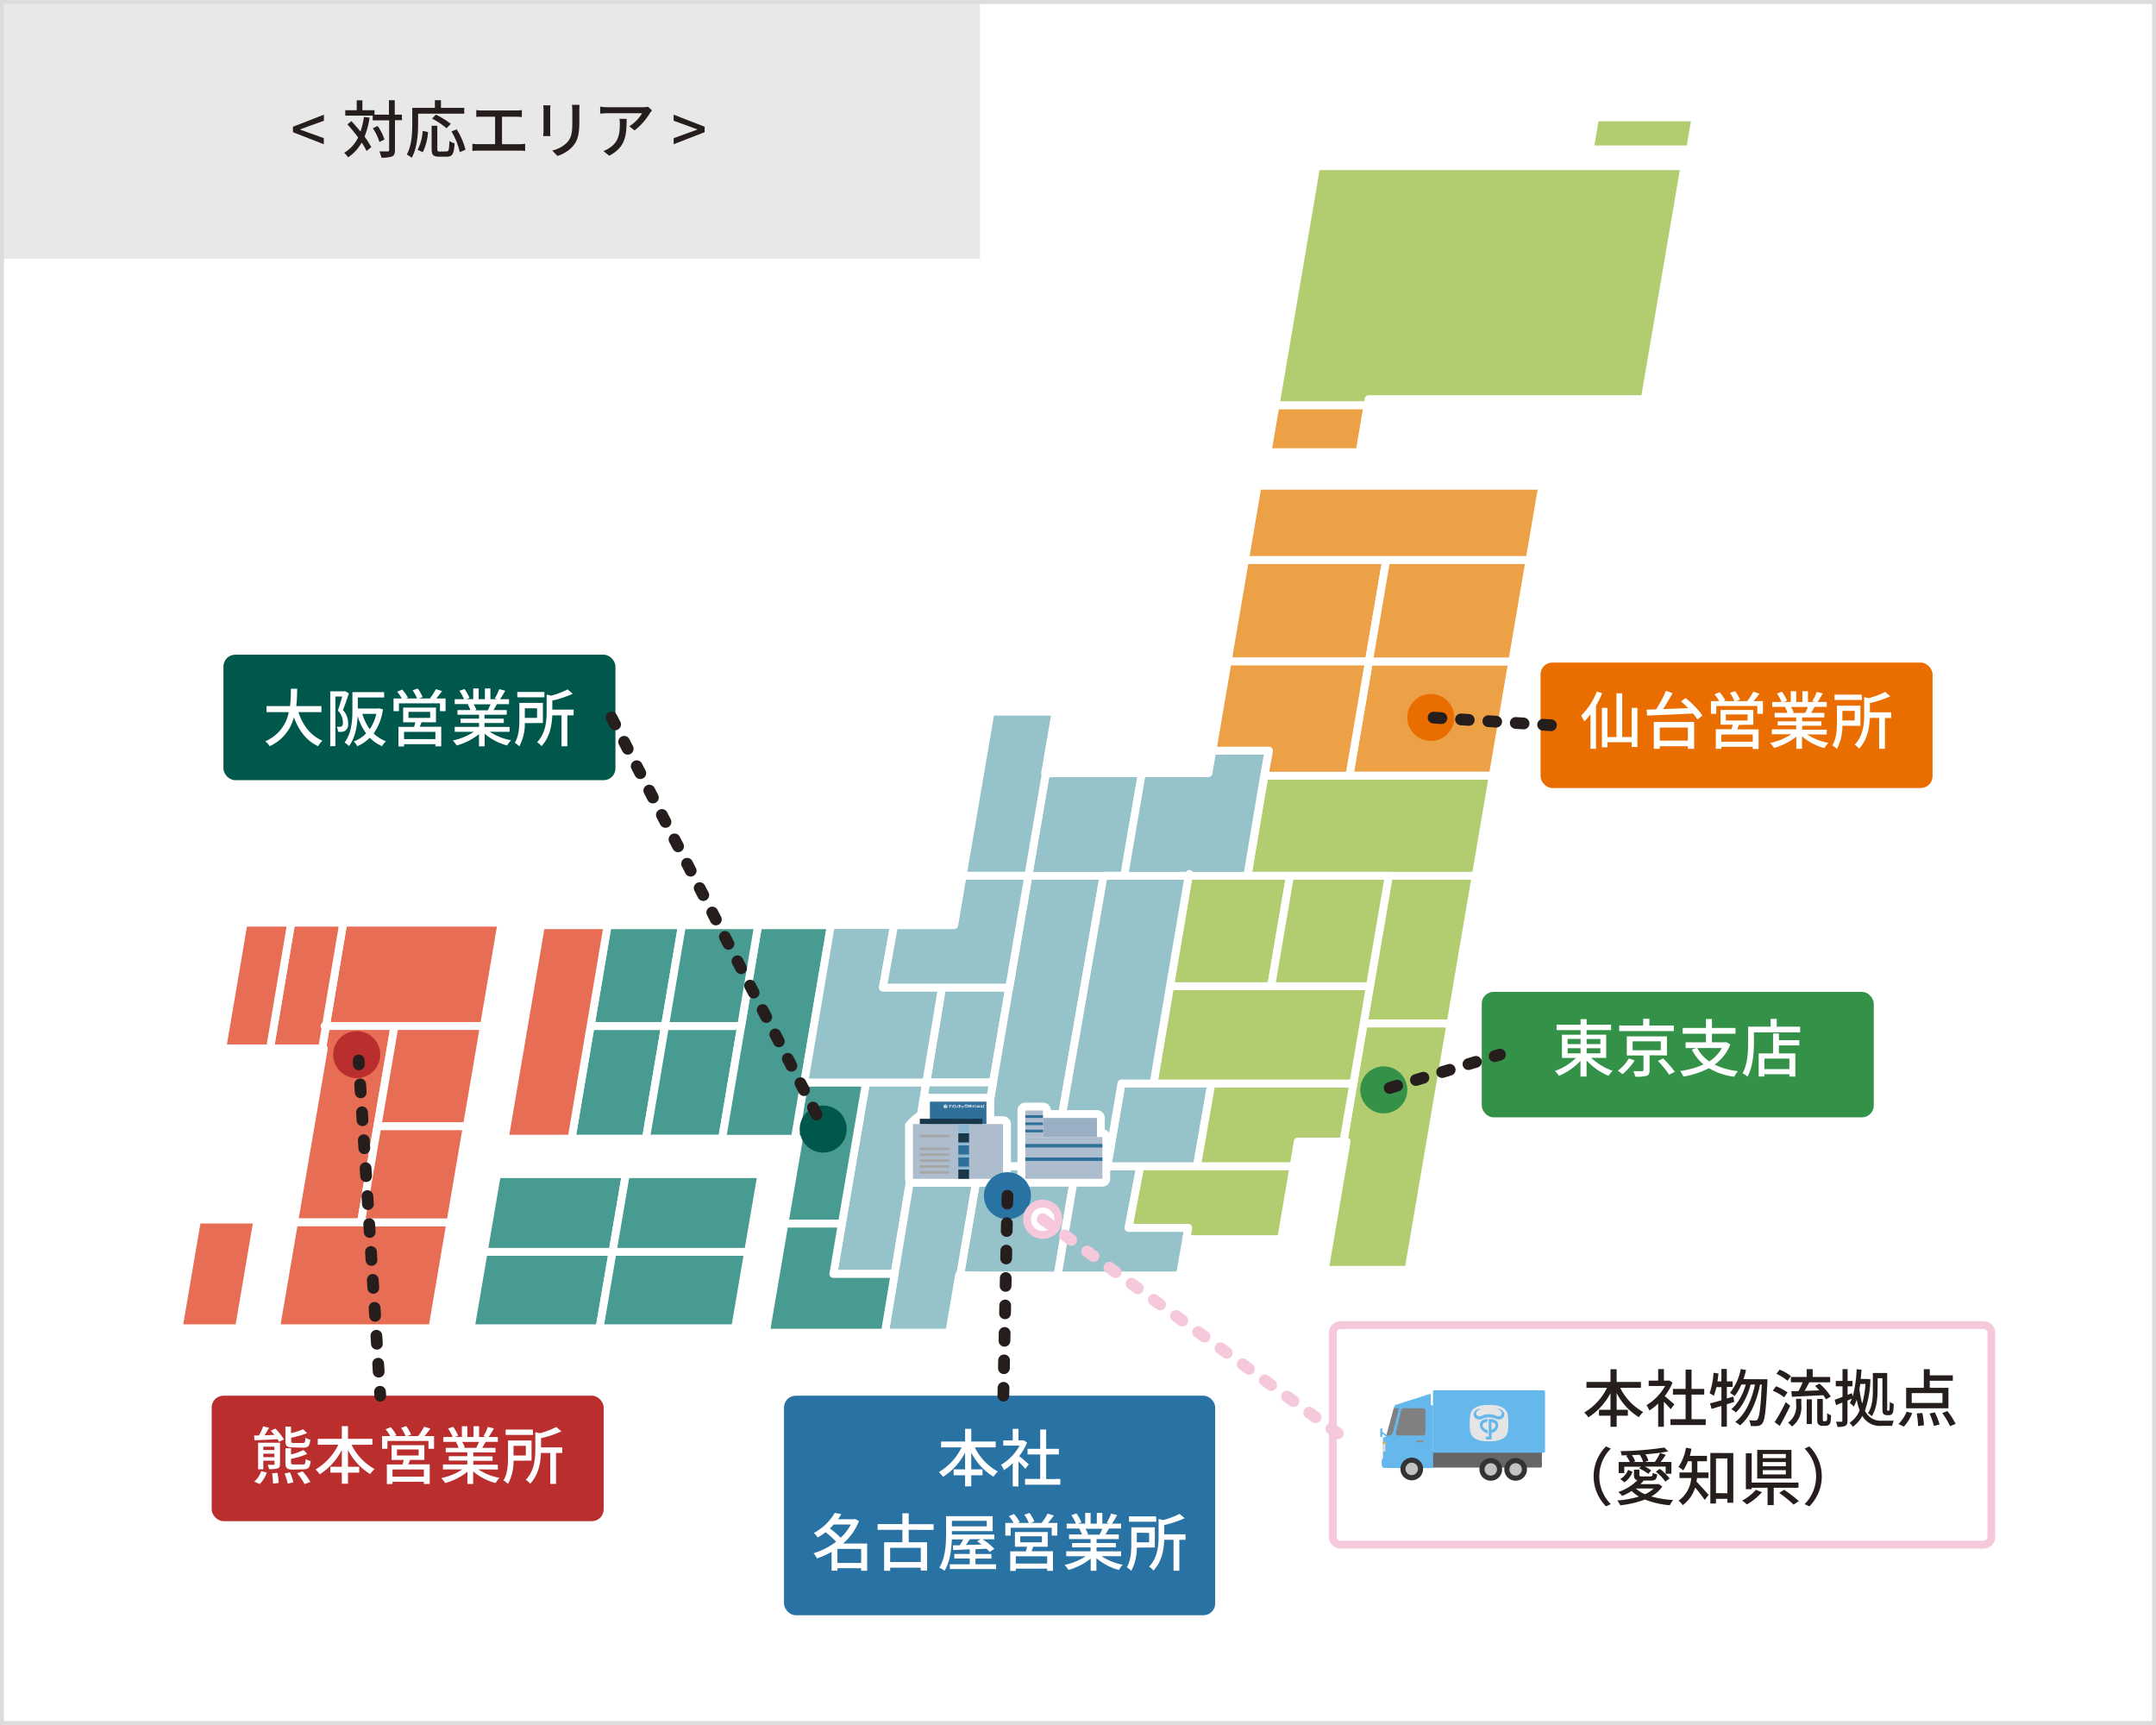 <svg xmlns="http://www.w3.org/2000/svg" xmlns:xlink="http://www.w3.org/1999/xlink" viewBox="0 0 550 440"><defs><style>.cls-1,.cls-31,.cls-32,.cls-33,.cls-34{fill:none;}.cls-2{fill:#b1cd70;}.cls-2,.cls-3,.cls-4,.cls-5,.cls-6,.cls-7{stroke:#fff;stroke-linejoin:round;stroke-width:2.01px;}.cls-2,.cls-3,.cls-31,.cls-32,.cls-33,.cls-34,.cls-4,.cls-5,.cls-6,.cls-7{stroke-linecap:round;}.cls-3{fill:#eda147;}.cls-4{fill:#e76d54;}.cls-5{fill:#479b91;}.cls-6{fill:#96c2ca;}.cls-7{fill:#bda88f;}.cls-8{fill:#ea6d00;}.cls-9{fill:#339148;}.cls-10{fill:#00574c;}.cls-11{fill:#bb2e2e;}.cls-12{fill:#fff;}.cls-13{fill:#2f709a;}.cls-14{fill:#adbdce;}.cls-15{fill:#9aaec4;}.cls-16{fill:#183749;}.cls-17{fill:#8ab8d3;}.cls-18{fill:#a6a6a6;}.cls-19{fill:#2872a4;}.cls-20{fill:#f5c8dc;}.cls-21{clip-path:url(#clip-path);}.cls-22{fill:#666;}.cls-23{fill:#66b8ec;}.cls-24{fill:gray;}.cls-25{fill:#dcdcdc;}.cls-26{fill:#f1a63b;}.cls-27{fill:#8f8f8f;}.cls-28{fill:#333;}.cls-29{fill:#c2c2c2;}.cls-30{fill:#e5e5e5;}.cls-31,.cls-32,.cls-33{stroke:#251e1c;}.cls-31,.cls-32,.cls-33,.cls-34{stroke-miterlimit:10;stroke-width:3px;}.cls-32{stroke-dasharray:2.04 5.1;}.cls-33,.cls-34{stroke-dasharray:2 5;}.cls-34{stroke:#f5c8dc;}.cls-35{fill:#e8e8e8;}.cls-36{fill:#251e1c;}</style><clipPath id="clip-path"><rect class="cls-1" x="349.11" y="346" width="48" height="40"/></clipPath></defs><g id="レイヤー_2" data-name="レイヤー 2"><g id="レイヤー_1-2" data-name="レイヤー 1"><polygon class="cls-2" points="406.93 29.93 405.54 38.11 431.16 38.11 432.55 29.93 406.93 29.93"/><polygon class="cls-3" points="323.34 115.35 346.82 115.35 348.87 103.35 325.39 103.35 323.34 115.35"/><polygon class="cls-2" points="335.78 42.38 325.39 103.35 348.87 103.35 349.13 101.82 419.58 101.82 429.72 42.38 335.78 42.38"/><polygon class="cls-4" points="45.55 338.81 60.96 338.81 65.69 311.08 50.28 311.08 45.55 338.81"/><polygon class="cls-4" points="100.64 261.7 123.46 261.7 127.95 235.35 87.57 235.35 83.14 261.7 100.64 261.7"/><polygon class="cls-4" points="96.28 287.24 100.64 261.7 83.14 261.7 82.18 267.42 82.61 267.42 75.02 311.79 92.09 311.79 96.28 287.24"/><polygon class="cls-4" points="82.79 261.7 83.14 261.7 87.57 235.35 74.29 235.35 68.89 267.42 82.18 267.42 83.14 261.7 82.79 261.7"/><polygon class="cls-4" points="62.15 235.35 56.69 267.42 68.89 267.42 74.29 235.35 62.15 235.35"/><polygon class="cls-4" points="75.02 311.79 70.4 338.81 110.3 338.81 114.91 311.79 92.09 311.79 75.02 311.79"/><polygon class="cls-4" points="92.09 311.79 114.91 311.79 119.1 287.24 96.28 287.24 92.09 311.79"/><polygon class="cls-4" points="100.64 261.7 96.28 287.24 119.1 287.24 123.46 261.7 100.64 261.7"/><polygon class="cls-5" points="123.39 319.32 120.06 338.81 152.94 338.81 156.27 319.32 123.39 319.32"/><polygon class="cls-5" points="152.94 338.81 187.53 338.81 190.85 319.32 156.27 319.32 152.94 338.81"/><polygon class="cls-5" points="159.65 299.49 126.77 299.49 123.39 319.32 156.27 319.32 159.65 299.49"/><polygon class="cls-5" points="156.27 319.32 190.85 319.32 194.24 299.49 159.65 299.49 156.27 319.32"/><polygon class="cls-3" points="317.58 142.86 353.62 142.86 390.2 142.86 393.44 123.89 320.82 123.89 317.58 142.86"/><polygon class="cls-6" points="286.09 276.37 282.48 297.51 290.89 297.51 305.34 297.51 309.02 276.37 294.27 276.37 286.09 276.37"/><polygon class="cls-6" points="214.77 312.12 212.59 324.95 228.22 324.95 236.3 276.1 220.92 276.1 214.77 312.12"/><polygon class="cls-3" points="353.62 142.86 317.58 142.86 313.17 168.72 349.21 168.72 353.62 142.86"/><polygon class="cls-6" points="240.3 251.9 236.3 276.1 253.33 276.1 257.46 251.9 240.3 251.9"/><polygon class="cls-6" points="262.33 223.4 257.46 251.9 253.33 276.1 249.67 297.51 268.65 297.51 281.53 223.4 262.33 223.4"/><polygon class="cls-3" points="344.24 197.86 380.82 197.86 385.79 168.72 349.21 168.72 344.24 197.86"/><polygon class="cls-2" points="345.25 276.37 342.72 291.17 343.52 291.17 337.94 323.91 359.32 323.91 370.04 261.05 347.86 261.05 345.25 276.37"/><polygon class="cls-2" points="309.02 276.37 305.34 297.51 329.99 297.51 331.07 291.17 342.72 291.17 345.25 276.37 309.02 276.37"/><polygon class="cls-2" points="349.48 251.55 347.86 261.05 370.04 261.05 376.46 223.4 354.28 223.4 349.48 251.55"/><polygon class="cls-6" points="268.65 297.51 249.67 297.51 244.93 325.26 251.07 325.34 269.8 325.34 274.53 297.51 268.65 297.51"/><polygon class="cls-6" points="302.96 313.18 287.9 313.18 290.89 297.51 282.48 297.51 274.53 297.51 269.8 325.34 300.99 325.34 302.61 316.08 302.63 316.08 303.12 313.18 302.96 313.18"/><polygon class="cls-2" points="329.99 297.51 305.34 297.51 290.89 297.51 287.9 313.18 302.96 313.18 303.12 313.18 302.63 316.08 326.82 316.08 329.99 297.51"/><polygon class="cls-7" points="303.43 222.93 303.41 223.02 303.43 222.93 303.43 222.93"/><polygon class="cls-2" points="322.58 197.86 322.11 200.51 322.11 200.51 318.27 223.4 329.08 223.4 354.28 223.4 376.46 223.4 376.6 222.6 380.82 197.86 344.24 197.86 322.58 197.86"/><polygon class="cls-3" points="322.58 197.86 344.24 197.86 349.21 168.72 313.17 168.72 309.84 188.22 309.29 191.49 323.72 191.49 322.58 197.86"/><polygon class="cls-3" points="349.21 168.72 385.79 168.72 390.2 142.86 353.62 142.86 349.21 168.72"/><polygon class="cls-5" points="150.66 261.7 145.81 290.44 164.79 290.43 169.64 261.7 150.66 261.7"/><polygon class="cls-5" points="169.64 261.7 164.79 290.43 183.91 290.42 184.22 290.42 189.07 261.7 169.64 261.7"/><polygon class="cls-2" points="324.28 251.55 298.46 251.55 294.27 276.37 309.02 276.37 345.25 276.37 347.86 261.05 349.48 251.55 324.28 251.55"/><polygon class="cls-5" points="169.64 261.7 173.98 235.99 155 235.99 150.66 261.7 169.64 261.7"/><polygon class="cls-4" points="155 235.99 138.02 235.99 128.73 290.46 145.81 290.44 150.66 261.7 155 235.99"/><polygon class="cls-5" points="220.92 276.1 205.18 276.1 202.76 290.46 203.81 290.46 200.11 312.12 214.77 312.12 220.92 276.1"/><polygon class="cls-6" points="253.33 276.1 236.3 276.1 228.22 324.95 225.74 339.93 225.87 339.93 242.16 339.93 244.67 325.25 244.93 325.26 249.67 297.51 253.33 276.1"/><polygon class="cls-5" points="212.59 324.95 214.77 312.12 200.11 312.12 195.37 339.93 225.74 339.93 228.22 324.95 212.59 324.95"/><path class="cls-5" d="M212,236H193.41l-4.34,25.75-4.85,28.71h14.19a3.83,3.83,0,0,1,.6,0h3.75l2.42-14.36Z"/><polygon class="cls-2" points="298.46 251.55 324.28 251.55 329.08 223.4 318.27 223.4 303.22 223.4 298.46 251.55"/><polygon class="cls-6" points="281.53 223.4 286.86 223.4 291.35 197.22 266.8 197.24 262.33 223.4 281.53 223.4"/><polygon class="cls-6" points="294.27 276.37 298.46 251.55 303.22 223.4 286.86 223.4 281.53 223.4 268.65 297.51 274.53 297.51 282.48 297.51 286.09 276.37 294.27 276.37"/><polygon class="cls-2" points="349.48 251.55 354.28 223.4 329.08 223.4 324.28 251.55 349.48 251.55"/><polygon class="cls-5" points="189.07 261.7 193.41 235.95 193.2 235.95 193.19 235.99 173.98 235.99 169.64 261.7 189.07 261.7"/><polygon class="cls-6" points="220.92 276.1 236.3 276.1 240.3 251.9 225.23 251.9 228.09 235.95 211.96 235.95 205.18 276.1 220.92 276.1"/><polygon class="cls-6" points="266.8 197.24 266.61 197.24 269.29 181.52 252.71 181.52 245.56 223.4 262.33 223.4 266.8 197.24"/><polygon class="cls-6" points="240.3 251.9 257.46 251.9 262.33 223.4 245.56 223.4 243.42 235.99 228.21 235.99 228.22 235.95 228.09 235.95 225.23 251.9 240.3 251.9"/><polygon class="cls-7" points="322.11 200.51 322.11 200.51 322.58 197.86 322.56 197.86 322.11 200.51"/><path class="cls-6" d="M309.28,191.49,309,193l-.72,4.21h-17l-4.49,26.18h31.41l3.84-22.89.44-2.65h0l1.14-6.37ZM303.41,223l0-.09h0Z"/><circle class="cls-8" cx="365" cy="183" r="6"/><circle class="cls-9" cx="353" cy="278" r="6"/><circle class="cls-10" cx="210" cy="288" r="6"/><circle class="cls-11" cx="91" cy="269" r="6"/><path class="cls-12" d="M255.89,284.72h-2.25V281a2,2,0,0,0-2-2H237.22a2,2,0,0,0-2,2v2.37h-.58a12.57,12.57,0,0,0-3.75,3.35v14a2,2,0,0,0,2,2h23a2,2,0,0,0,2-2v-14A2,2,0,0,0,255.89,284.72Z"/><path class="cls-12" d="M281.83,288.1v-2.94a2,2,0,0,0-2-2H268.06a2,2,0,0,0-2-1.91h-4.5a2,2,0,0,0-2,2v17.43a2,2,0,0,0,2,2h19.65a2,2,0,0,0,2-2V290A2,2,0,0,0,281.83,288.1Z"/><rect class="cls-13" x="237.22" y="281" width="14.42" height="5.72"/><rect class="cls-14" x="232.89" y="286.72" width="23" height="13.97"/><rect class="cls-14" x="261.56" y="283.25" width="4.5" height="6.75"/><rect class="cls-14" x="261.56" y="290.01" width="19.66" height="10.68"/><rect class="cls-15" x="266.06" y="285.16" width="13.77" height="4.85"/><rect class="cls-16" x="234.64" y="285.37" width="15.96" height="1.34"/><rect class="cls-17" x="244.47" y="286.72" width="2.74" height="2.37"/><rect class="cls-16" x="244.47" y="289.08" width="2.74" height="2.37"/><rect class="cls-17" x="244.47" y="291.45" width="2.74" height="0.71"/><rect class="cls-13" x="244.47" y="292.16" width="2.74" height="2.37"/><rect class="cls-17" x="244.47" y="294.53" width="2.74" height="0.71"/><rect class="cls-13" x="244.47" y="295.24" width="2.74" height="2.37"/><rect class="cls-17" x="244.47" y="297.6" width="2.74" height="0.71"/><rect class="cls-16" x="244.47" y="298.32" width="2.74" height="2.37"/><rect class="cls-18" x="234.64" y="289.44" width="7.49" height="0.65"/><rect class="cls-18" x="234.64" y="292.69" width="7.49" height="0.65"/><rect class="cls-18" x="234.64" y="294.2" width="7.49" height="0.65"/><rect class="cls-18" x="234.64" y="295.71" width="7.49" height="0.65"/><rect class="cls-18" x="234.64" y="297.22" width="7.49" height="0.65"/><rect class="cls-18" x="234.64" y="298.69" width="7.49" height="0.65"/><rect class="cls-13" x="261.56" y="291.8" width="19.66" height="0.89"/><rect class="cls-13" x="261.56" y="295.24" width="19.66" height="0.89"/><rect class="cls-13" x="261.56" y="284.46" width="4.5" height="0.69"/><rect class="cls-13" x="261.56" y="286.3" width="4.5" height="0.69"/><rect class="cls-13" x="261.56" y="288.14" width="4.5" height="0.69"/><path class="cls-12" d="M240.76,282.19a1.41,1.41,0,0,0,0,.22c.05.26.45.23.45.23h0s.4,0,.45-.23a.93.93,0,0,0,0-.22h0a1,1,0,0,0,0-.23c-.05-.25-.45-.23-.45-.23h0s-.4,0-.45.23a1.63,1.63,0,0,0,0,.23Z"/><path class="cls-13" d="M241.21,282.44c-.2-.05-.19-.2-.19-.2,0-.16.19-.16.19-.16v.08c-.13,0-.12.09-.12.09s.12.11.12.11Z"/><path class="cls-13" d="M241.31,282.44a.2.2,0,0,0,.16-.21c0-.15-.19-.15-.19-.15h0v.44h-.07v.07h.14Z"/><path class="cls-12" d="M241.31,282.35s.1,0,.09-.1,0-.07-.09-.09Z"/><path class="cls-13" d="M241.24,282.05a.52.52,0,0,1,.15,0l.1,0c.14,0,.14-.13.14-.13a.18.18,0,0,0-.1-.13h-.07s0,0,0,0l.06,0a.1.1,0,0,1,0,.09s0,.07-.1.06l0,0a.41.41,0,0,0-.17,0h0a.36.36,0,0,0-.17,0l0,0c-.1,0-.1-.06-.1-.06a.08.08,0,0,1,0-.09l0,0H241s-.1,0-.1.13a.14.14,0,0,0,.13.13l.11,0a.49.49,0,0,1,.14,0Z"/><path class="cls-12" d="M243,282.13a.2.2,0,0,0-.19-.19h-.36v-.15h-.12v.15h-.26v.13h.26v.29s0,.05-.07.05h-.19v.12h.19a.17.17,0,0,0,.19-.17v-.29h.35s.07,0,.07.05,0,.41,0,.42H243s0-.31,0-.41"/><path class="cls-12" d="M243.86,281.94h-.26v-.15h-.13v.15h-.37v.3h.13v-.17h.6s0,0,0,.05v.24a.1.1,0,0,1-.08.05h-.57v.12h.57a.22.22,0,0,0,.2-.14h0v-.25a.2.2,0,0,0-.14-.18"/><path class="cls-12" d="M244.33,281.79v.55h0s0,.08-.08.08h-.18v.12h.18a.21.21,0,0,0,.21-.17h0v-.55Z"/><path class="cls-12" d="M244.63,281.8v.53h0c0,.07.05.19.16.19H245v-.13h-.17s0,0,0-.07h0v-.53Z"/><rect class="cls-12" x="245.17" y="282.05" width="0.13" height="0.26"/><rect class="cls-12" x="245.4" y="282.05" width="0.13" height="0.26"/><path class="cls-12" d="M245.71,282.05v.29s0,.08-.09.08h-.32v.12h.32a.22.22,0,0,0,.21-.16h0v-.31Z"/><path class="cls-12" d="M246,282h.1a.25.25,0,0,0,.07-.18v-.06h.57a.19.19,0,0,1,.17.18v.4h0a.23.23,0,0,1-.22.14h-.54v-.12h.53a.14.14,0,0,0,.11-.06V282s0-.05-.06-.06h-.43a.32.32,0,0,1-.12.22s0,0-.17,0Z"/><path class="cls-12" d="M245,282.05a.12.12,0,0,0,.09,0,.13.13,0,0,0,0-.09.15.15,0,0,0,0-.09.12.12,0,0,0-.09,0,.13.13,0,0,0-.13.13.14.14,0,0,0,.13.13m-.08-.13a.14.14,0,0,1,0-.06l.06,0,0,0a.08.08,0,0,1,0,.14l-.06,0a.14.14,0,0,1,0-.06"/><path class="cls-12" d="M248.66,281.79v.14h.2v-.13h.1v.13a.09.09,0,0,1,0,.07.18.18,0,0,1-.11,0h-.15a.59.59,0,0,0,.2.41h0v-.12h.1v.14a.07.07,0,0,1,0,.07.12.12,0,0,1-.12,0h0a.67.67,0,0,1-.25-.49h-.51v-.09h.5v-.15Z"/><path class="cls-12" d="M248.34,282.4v-.19h.16v-.1h-.43v.1h.16v.2l-.17,0v.11a1.53,1.53,0,0,0,.44-.08v-.12l-.16.06"/><path class="cls-12" d="M250.53,282.17l0,0,0,0s.08-.07.07-.12a.09.09,0,0,0-.06-.06h-.13v-.13h-.11v.13h-.15v.1h.31l-.05.05a.82.82,0,0,1-.27.18v.12l.17-.09v.25h.11v-.25l.15.1v-.13Z"/><polygon class="cls-12" points="250.98 282.43 250.98 282.02 251.17 282.02 251.17 281.91 250.98 281.91 250.98 281.79 250.87 281.79 250.87 281.91 250.71 281.91 250.71 282.02 250.87 282.02 250.87 282.43 250.67 282.43 250.67 282.53 251.19 282.53 251.19 282.43 250.98 282.43"/><rect class="cls-12" x="249.22" y="282.03" width="0.77" height="0.1"/><path class="cls-12" d="M250.08,282.22h-1v.1h.2l-.08.06h0a.08.08,0,0,0,0,.1s.1,0,.13,0h.55a.12.12,0,0,0,.1,0s0,0,0-.09l-.1-.08h.19v-.1m-.73.21h0l.14-.11h.24a1.12,1.12,0,0,1,.15.11Z"/><path class="cls-12" d="M249.29,282a.43.43,0,0,0,.31-.16.55.55,0,0,0,.46.18V282c-.27,0-.33-.12-.36-.16h-.19a.45.45,0,0,1-.4.16V282a.67.67,0,0,0,.19,0"/><path class="cls-12" d="M247,282.27v.14a1.54,1.54,0,0,0,.16-.18v.31h.1v-.31l.1.1v-.14l-.1-.1V282h.12v-.09h-.12v-.12h-.1v.12H247V282h.16v.07l-.16.19"/><path class="cls-12" d="M247.73,282.2h.17v-.09h-.19V282h.2v-.1h-.2v-.14h-.1v.14h-.1v-.11h-.1v.11a.07.07,0,0,0,0,.08.15.15,0,0,0,.12,0h.06v.08h-.21v.09h.19a.85.85,0,0,1-.19.19v.13l.21-.18v.2h.1v-.21l.19.2v-.14a1,1,0,0,1-.17-.19"/><rect class="cls-19" x="200" y="356" width="110" height="56" rx="3"/><rect class="cls-9" x="378" y="253" width="100" height="32" rx="3"/><rect class="cls-10" x="57" y="167" width="100" height="32" rx="3"/><rect class="cls-11" x="54" y="356" width="100" height="32" rx="3"/><rect class="cls-8" x="393" y="169" width="100" height="32" rx="3"/><rect class="cls-12" x="340" y="338" width="168" height="56" rx="2"/><path class="cls-20" d="M506,339a1,1,0,0,1,1,1v52a1,1,0,0,1-1,1H342a1,1,0,0,1-1-1V340a1,1,0,0,1,1-1H506m0-2H342a3,3,0,0,0-3,3v52a3,3,0,0,0,3,3H506a3,3,0,0,0,3-3V340a3,3,0,0,0-3-3Z"/><g class="cls-21"><path class="cls-22" d="M364.34,370.22h29a0,0,0,0,1,0,0v3.84a.27.27,0,0,1-.27.27H364.34a0,0,0,0,1,0,0v-4.11A0,0,0,0,1,364.34,370.22Z"/><path class="cls-23" d="M365.2,358.39H365V355.7a.17.17,0,0,0-.23-.15l-8.59,2.74a.19.19,0,0,0-.1.1.42.42,0,0,0-.37.3l-2,7.32-1.07-.79h0v-.7a.22.22,0,0,0-.22-.22c-.13,0-.32.12-.32.24v1.81c0,.13.19.21.32.21a.22.22,0,0,0,.22-.22v-.63l1,.73h0l-.84.23v5.26a.79.79,0,0,0-.33.64v1.09a.79.79,0,0,0,.33.64v0h0a.83.83,0,0,0,.44.15h.17a.88.88,0,0,0,.32-.07.32.32,0,0,0,.19.07H365.2a.4.4,0,0,0,.39-.41V358.8A.4.4,0,0,0,365.2,358.39Z"/><path class="cls-24" d="M354.37,366.16h-.7l1.91-7h1.29l-1.54,6.21A1,1,0,0,1,354.37,366.16Z"/><rect class="cls-25" x="352.75" y="367.78" width="0.66" height="2.47"/><rect class="cls-26" x="352.75" y="367.78" width="0.66" height="0.52"/><path class="cls-27" d="M362.85,367.89h-1.4a.24.24,0,0,1-.24-.24h0a.24.24,0,0,1,.24-.24h1.4a.24.24,0,0,1,.24.24h0A.24.24,0,0,1,362.85,367.89Z"/><path class="cls-24" d="M363,366.16h-6.26a.64.64,0,0,1-.62-.78l1.33-5.69a.62.62,0,0,1,.61-.49H363a.63.63,0,0,1,.63.63v5.7A.63.63,0,0,1,363,366.16Z"/><circle class="cls-28" cx="360.14" cy="374.7" r="2.9" transform="translate(-67.16 670.52) rotate(-80.83)"/><circle class="cls-29" cx="360.14" cy="374.7" r="1.59" transform="translate(-87.51 638.72) rotate(-76.67)"/><circle class="cls-28" cx="380.3" cy="374.8" r="2.9"/><circle class="cls-29" cx="380.3" cy="374.8" r="1.59"/><circle class="cls-28" cx="386.64" cy="374.8" r="2.9"/><circle class="cls-29" cx="386.64" cy="374.8" r="1.59"/><path class="cls-23" d="M366,354.61h27.74a.4.4,0,0,1,.4.4v15.14a.4.4,0,0,1-.4.4H365.56a0,0,0,0,1,0,0V355A.4.4,0,0,1,366,354.61Z"/><path class="cls-30" d="M374.91,363a13.56,13.56,0,0,0,.17,2.27c.51,2.61,4.61,2.36,4.61,2.36H380s4.1.25,4.61-2.36a13.56,13.56,0,0,0,.17-2.27V363a13.56,13.56,0,0,0-.17-2.27c-.51-2.61-4.61-2.36-4.61-2.36h-.29s-4.1-.25-4.61,2.36a13.56,13.56,0,0,0-.17,2.27Z"/><path class="cls-23" d="M379.51,365.6c-2-.51-2-2.09-2-2.09,0-1.62,1.94-1.6,1.94-1.6v.77c-1.36.07-1.22.94-1.22.94,0,.87,1.25,1.14,1.25,1.14Z"/><path class="cls-23" d="M380.5,365.53a2.06,2.06,0,0,0,1.7-2c0-1.62-1.95-1.57-1.95-1.57a2.83,2.83,0,0,0-.48,0v4.48h-.72v.72h1.44Z"/><path class="cls-30" d="M380.49,364.7c.38-.16,1-.49,1-1.11,0,0,.11-.7-1-.87Z"/><path class="cls-23" d="M379.84,361.54a4.17,4.17,0,0,1,1.47.26,2.41,2.41,0,0,0,1.11.27,1.33,1.33,0,0,0,1.33-1.31,1.59,1.59,0,0,0-1-1.3,1.63,1.63,0,0,0-.49-.11.55.55,0,0,0-.23.06s0,.07.06.09a1.21,1.21,0,0,1,.56.22,1,1,0,0,1,.44.94s-.08.7-1,.6a1.61,1.61,0,0,1-.41-.14,3.25,3.25,0,0,0-1.71-.37h-.26a3.25,3.25,0,0,0-1.71.37,1.61,1.61,0,0,1-.41.14c-1,.1-1-.6-1-.6a1,1,0,0,1,.44-.94,1.21,1.21,0,0,1,.56-.22c.11,0,.06-.09.06-.09a.55.55,0,0,0-.23-.06,1.63,1.63,0,0,0-.49.11,1.59,1.59,0,0,0-1,1.3,1.33,1.33,0,0,0,1.34,1.31,2.43,2.43,0,0,0,1.11-.27,4.08,4.08,0,0,1,1.46-.26Z"/></g><circle class="cls-19" cx="257" cy="305" r="6"/><circle class="cls-12" cx="266" cy="311" r="4"/><path class="cls-20" d="M266,308a3,3,0,1,1-3,3,3,3,0,0,1,3-3m0-2a5,5,0,1,0,5,5,5,5,0,0,0-5-5Z"/><line class="cls-31" x1="91.5" y1="270.5" x2="91.56" y2="271.5"/><line class="cls-32" x1="91.89" y1="276.59" x2="96.77" y2="352.46"/><line class="cls-31" x1="96.94" y1="355" x2="97" y2="356"/><line class="cls-33" x1="156" y1="183" x2="210.5" y2="288.5"/><line class="cls-33" x1="257" y1="305" x2="255.89" y2="359.35"/><line class="cls-33" x1="354.5" y1="277.5" x2="382.65" y2="269"/><line class="cls-33" x1="395.65" y1="184.99" x2="365" y2="183"/><line class="cls-34" x1="266" y1="311" x2="342.5" y2="366.5"/><rect class="cls-35" width="250" height="66"/><path class="cls-25" d="M549,1V439H1V1H549m1-1H0V440H550V0Z"/></g><g id="レイヤー_2-2" data-name="レイヤー 2"><path class="cls-12" d="M248.68,369.19a14.2,14.2,0,0,0,5.88,6.16,7.06,7.06,0,0,0-1.12,1.32,15.6,15.6,0,0,1-5.67-6.15v4.27h2.87v1.51h-2.87v2.83H246.2V376.3h-2.93v-1.51h2.93v-4.25a16.23,16.23,0,0,1-5.63,6.17,9.44,9.44,0,0,0-1.06-1.23,14.91,14.91,0,0,0,5.8-6.29h-5.24v-1.5h6.13v-3.24h1.57v3.24H254v1.5Z"/><path class="cls-12" d="M261.56,374.67c-.37-.47-1.09-1.24-1.74-1.89v6.37h-1.47v-5.91A14.46,14.46,0,0,1,256.1,375a6.85,6.85,0,0,0-.73-1.37,13.24,13.24,0,0,0,4.75-4.9h-4.19V367.4h2.42v-2.95h1.47v2.95h1.1l.26,0,.83.56a14.57,14.57,0,0,1-2,3.44c.75.61,2.08,1.76,2.44,2.1Zm8.93,2.56v1.47h-9v-1.47h3.87V371h-3.23v-1.44h3.23v-4.93h1.52v4.93h3.24V371h-3.24v6.28Z"/><path class="cls-12" d="M221.21,400.67h-1.53V400h-6.05v.63h-1.49v-4.8a20.9,20.9,0,0,1-3.75,1.68,5.79,5.79,0,0,0-.85-1.33,17.9,17.9,0,0,0,5.75-2.93,20.19,20.19,0,0,0-2.69-2.42,19.46,19.46,0,0,1-2,1.35,4.48,4.48,0,0,0-1-1.16,13.3,13.3,0,0,0,5.34-5.13l1.68.32a14.58,14.58,0,0,1-.85,1.31h4.09l.27-.08,1,.54a14.77,14.77,0,0,1-4.05,5.73h6.14Zm-8.53-11.81c-.3.33-.62.68-1,1a22.35,22.35,0,0,1,2.78,2.37,12.5,12.5,0,0,0,2.59-3.37Zm7,9.81v-3.59h-6.05v3.59Z"/><path class="cls-12" d="M231.82,390.22v3.17h4.69v7.21h-1.62v-.73h-7.81v.8h-1.54v-7.28h4.66v-3.17h-6.32v-1.46h6.32V386h1.62v2.78h6.35v1.46Zm3.07,4.59h-7.81v3.63h7.81Z"/><path class="cls-12" d="M254.09,399v1.22H242.3V399h5.09v-1.46h-3.94v-1.18h3.94v-1.17l-4.23.18-.08-1.2c.51,0,1.11,0,1.75,0,.3-.46.64-1,.91-1.52h-2.93c-.1,2.6-.46,5.8-1.86,8a5.94,5.94,0,0,0-1.33-.77c1.57-2.51,1.72-6.11,1.72-8.65v-4.5h11.89v3.82h-10.4v.88h10.83v1.2h-3a16.44,16.44,0,0,1,3,2.44l-1.2.8a8.58,8.58,0,0,0-.8-.83l-2.82.12v1.22h4.07v1.18h-4.07V399Zm-11.26-11.08v1.4h8.9v-1.4Zm4.57,4.69c-.33.5-.67,1-1,1.48l4-.13c-.38-.29-.77-.58-1.13-.82l.84-.53Z"/><path class="cls-12" d="M269.73,388.46v3.23H268.3v-2H257.83v2h-1.37v-3.23h2.11a10.74,10.74,0,0,0-1.2-1.73l1.3-.55a10.07,10.07,0,0,1,1.45,2.05l-.49.23h2.83a11.19,11.19,0,0,0-1.14-2.1l1.3-.45a9.72,9.72,0,0,1,1.25,2.18l-.95.37h2.8a17.28,17.28,0,0,0,1.54-2.39l1.59.5c-.5.65-1,1.33-1.51,1.89Zm-6.12,6.06-.46,1.16h5.47v5h-1.49v-.56h-8v.58h-1.42v-5h4c.11-.37.21-.79.31-1.16h-3.11v-3.76h8.37v3.76Zm3.52,2.45h-8v1.84h8Zm-6.86-3.57h5.53v-1.53h-5.53Z"/><path class="cls-12" d="M281,396.94a14.82,14.82,0,0,0,5.43,2.18,6.14,6.14,0,0,0-1,1.33,14.46,14.46,0,0,1-5.73-3v3.21h-1.46v-3.1a15.89,15.89,0,0,1-5.68,2.88,6.63,6.63,0,0,0-1-1.27,15.57,15.57,0,0,0,5.4-2.22H272v-1.25h6.21v-1h-4.72v-1.12h4.72v-1h-5.5v-1.18H276a8,8,0,0,0-.68-1.46l.39-.06H272.1v-1.25h2.37a12.16,12.16,0,0,0-1.17-2.16l1.3-.43a10.67,10.67,0,0,1,1.28,2.29l-.81.3h1.76v-2.74h1.39v2.74h1.58v-2.74h1.41v2.74h1.73l-.61-.19a13.52,13.52,0,0,0,1.12-2.37l1.54.38a22.69,22.69,0,0,1-1.33,2.18H286v1.25h-3.09c-.31.54-.63,1.07-.9,1.52h3.39v1.18h-5.66v1h4.91v1.12h-4.91v1H286v1.25Zm-4.11-7a6.54,6.54,0,0,1,.69,1.42l-.47.1h3.38a15.37,15.37,0,0,0,.71-1.52Z"/><path class="cls-12" d="M290,394.75a12.23,12.23,0,0,1-1.41,5.92,6.05,6.05,0,0,0-1.16-.91c1.08-1.7,1.17-4.15,1.17-6v-4.18h6v5.14Zm5-6.6H288v-1.36h6.91Zm-5,2.8v2.45h3.14V391Zm12.45,1.81h-1.6v7.89h-1.48v-7.89H297c-.09,2.47-.62,5.64-2.77,7.86a3.45,3.45,0,0,0-1.1-1c2.21-2.3,2.43-5.44,2.43-7.86v-4.3l1.14.27a20.06,20.06,0,0,0,4.21-1.58l1.31,1.1A26.21,26.21,0,0,1,297,389v2.36h5.42Z"/><path class="cls-12" d="M405.91,269.82a15.28,15.28,0,0,0,5.5,3.31,6.5,6.5,0,0,0-1.07,1.28,16.28,16.28,0,0,1-5.6-3.91v4.1h-1.55v-4a16.32,16.32,0,0,1-5.51,3.82,7.16,7.16,0,0,0-1-1.24,15.21,15.21,0,0,0,5.37-3.33h-3.6v-5.93h4.76v-1.17h-6.12v-1.37h6.12v-1.43h1.55v1.43H411v1.37h-6.26v1.17h5v5.93Zm-6-3.51h3.3V265h-3.3Zm0,2.37h3.3v-1.3h-3.3Zm4.85-3.65v1.28h3.49V265Zm3.49,2.35h-3.49v1.3h3.49Z"/><path class="cls-12" d="M417,270.49A14.39,14.39,0,0,1,413.9,274a8.27,8.27,0,0,0-1.21-.88,10.47,10.47,0,0,0,2.83-3.15ZM427,263H413.06v-1.42h6.11v-1.71h1.59v1.71H427Zm-6.19,6.17V273c0,.8-.18,1.22-.79,1.42a9.56,9.56,0,0,1-2.88.21,6.19,6.19,0,0,0-.48-1.41c1,0,2,0,2.22,0s.37-.06.37-.27v-3.73H415v-4.87h10.24v4.87Zm-4.33-1.28h7.19v-2.28h-7.19Zm7.78,2.08a28,28,0,0,1,3,3.41l-1.46.75a24.57,24.57,0,0,0-2.86-3.51Z"/><path class="cls-12" d="M441.4,266.42a11.17,11.17,0,0,1-4,5.12,17.65,17.65,0,0,0,5.95,1.67,7.13,7.13,0,0,0-.94,1.44,17.31,17.31,0,0,1-6.48-2.18,21.51,21.51,0,0,1-6.5,2.13,5.36,5.36,0,0,0-.84-1.42,21.24,21.24,0,0,0,6-1.67,11.65,11.65,0,0,1-3-3.79l1.1-.39H430v-1.47h5.19v-2.19h-5.93V262.2h5.93v-2.28h1.53v2.28h6v1.47h-6v2.19h3.38l.26-.06Zm-8.41.91a9.28,9.28,0,0,0,3.05,3.4,9.51,9.51,0,0,0,3.21-3.4Z"/><path class="cls-12" d="M459.22,261.88v1.44H447.43v2.62c0,2.5-.24,6.21-1.64,8.66a7.73,7.73,0,0,0-1.26-.85c1.3-2.27,1.41-5.52,1.41-7.81v-4.06h5.76v-2h1.55v2Zm-5.41,3.44H459v1.33h-5.19v2.05H458v5.9h-1.52V274H450.1v.59h-1.46V268.7h3.67v-5.1h1.5Zm2.66,4.69H450.1v2.69h6.37Z"/><path class="cls-12" d="M76.12,181.64c1.09,3.33,3.11,6,6.13,7.3a6,6,0,0,0-1.1,1.39c-3-1.39-4.93-4-6.18-7.38a11.06,11.06,0,0,1-6.18,7.38,5.3,5.3,0,0,0-1.13-1.25,10,10,0,0,0,6-7.44H68V180.1h6a39.19,39.19,0,0,0,.19-4.42h1.62a41.81,41.81,0,0,1-.22,4.42H82v1.54Z"/><path class="cls-12" d="M89,176.85c-.45,1.35-1,3-1.52,4.26a4.84,4.84,0,0,1,1.33,3.33,2.19,2.19,0,0,1-.66,1.9,2,2,0,0,1-.86.32,6.13,6.13,0,0,1-1.06,0,2.86,2.86,0,0,0-.35-1.28,4.57,4.57,0,0,0,.82,0,.81.81,0,0,0,.49-.14c.23-.16.29-.54.29-1a4.39,4.39,0,0,0-1.3-3c.4-1.07.82-2.5,1.12-3.59H85.56v12.68H84.25v-14h3.52l.22-.05Zm8.69,4.1a13.7,13.7,0,0,1-2.37,6.13,9.17,9.17,0,0,0,3.14,2,5.56,5.56,0,0,0-1,1.24,9.53,9.53,0,0,1-3.12-2.14,10.39,10.39,0,0,1-3.2,2.16,6,6,0,0,0-.87-1.22,8.38,8.38,0,0,0,3.12-2.06,15,15,0,0,1-2.16-4.42c-.11,2.53-.59,5.59-2.21,7.67a4.71,4.71,0,0,0-1.12-.9c1.81-2.38,2-5.78,2-8.27v-4.6H98v1.36H91.28v2.82h5.2l.27-.05Zm-5.25,1.14A12.72,12.72,0,0,0,94.32,186,11.49,11.49,0,0,0,96,182.09Z"/><path class="cls-12" d="M113.66,178.16v3.24h-1.42v-2H101.77v2h-1.38v-3.24h2.12a11.13,11.13,0,0,0-1.2-1.72l1.29-.55a9.77,9.77,0,0,1,1.46,2.05l-.5.22h2.84a12.09,12.09,0,0,0-1.14-2.09l1.3-.45a9.24,9.24,0,0,1,1.24,2.18l-.94.36h2.8a16.61,16.61,0,0,0,1.54-2.38l1.58.49c-.49.66-1,1.33-1.5,1.89Zm-6.11,6.07c-.16.4-.32.8-.47,1.15h5.48v5h-1.49v-.56h-8v.58h-1.42v-5h4c.11-.37.2-.78.3-1.15h-3.1v-3.76h8.37v3.76Zm3.52,2.45h-8v1.84h8Zm-6.87-3.57h5.54v-1.54H104.2Z"/><path class="cls-12" d="M124.94,186.65a14.57,14.57,0,0,0,5.43,2.17,6.81,6.81,0,0,0-1,1.33,14.27,14.27,0,0,1-5.73-3v3.22h-1.45v-3.1a15.86,15.86,0,0,1-5.69,2.88,6.58,6.58,0,0,0-1-1.27,15.59,15.59,0,0,0,5.39-2.22H116V185.4h6.21v-1h-4.72V183.3h4.72v-1h-5.51v-1.18H120a7.35,7.35,0,0,0-.67-1.46l.38-.06H116v-1.25h2.37a11.5,11.5,0,0,0-1.17-2.16l1.3-.44a11.9,11.9,0,0,1,1.28,2.29l-.82.31h1.76v-2.74h1.39v2.74h1.59v-2.74h1.41v2.74h1.73l-.61-.19a14.28,14.28,0,0,0,1.12-2.37l1.54.38c-.44.79-.92,1.59-1.33,2.18h2.3v1.25h-3.09c-.3.54-.62,1.07-.89,1.52h3.39v1.18h-5.67v1h4.92v1.12h-4.92v1H130v1.25Zm-4.11-7a7.61,7.61,0,0,1,.69,1.42l-.47.1h3.38a16.51,16.51,0,0,0,.7-1.52Z"/><path class="cls-12" d="M133.88,184.45a12,12,0,0,1-1.41,5.93,6.45,6.45,0,0,0-1.15-.92c1.07-1.69,1.17-4.14,1.17-6v-4.17h6v5.13Zm5-6.59h-6.92V176.5h6.92Zm-5,2.8v2.45H137v-2.45Zm12.45,1.81h-1.6v7.89h-1.49v-7.89h-2.35c-.1,2.46-.63,5.63-2.77,7.86a3.59,3.59,0,0,0-1.11-1c2.21-2.3,2.44-5.44,2.44-7.86v-4.3l1.13.27a19.09,19.09,0,0,0,4.21-1.59l1.32,1.11a27,27,0,0,1-5.21,1.74V181h5.43Z"/><path class="cls-12" d="M70.23,364.38a13.53,13.53,0,0,1,2.19,2.79l-1.25.59a6.81,6.81,0,0,0-.37-.66c-2.14.12-4.3.21-5.89.28l-.09-1.22,1.23,0a15,15,0,0,0,1.09-2.36l1.5.39c-.37.62-.77,1.33-1.17,1.92L70,366c-.31-.39-.63-.74-.93-1.06Zm-5.37,13.54a5.88,5.88,0,0,0,1.76-2.67l1.43.35a7.16,7.16,0,0,1-1.81,2.93Zm6.57-4.49c0,.64-.13.94-.61,1.12a7.11,7.11,0,0,1-2.18.19,5.39,5.39,0,0,0-.38-1.11c.69,0,1.33,0,1.53,0s.24-.06.24-.24v-.82H67.17v2.21H65.84V368h5.59ZM67.17,369v.86H70V369ZM70,371.68v-.88H67.17v.88Zm.77,4a14.17,14.17,0,0,1,.32,2.58l-1.45.16a15.44,15.44,0,0,0-.24-2.63Zm3.22-.11a14.85,14.85,0,0,1,.86,2.53l-1.45.33a17,17,0,0,0-.8-2.59Zm.82-6.37c-1.64,0-2-.35-2-1.71v-3.59h1.43v1.66a18,18,0,0,0,3.1-1l1,1a25.91,25.91,0,0,1-4.06,1.17v.82c0,.44.11.52.77.52h2.17c.53,0,.64-.19.71-1.36a2.88,2.88,0,0,0,1.23.5c-.16,1.63-.54,2.05-1.79,2.05Zm0,5.65c-1.65,0-2-.4-2-1.76v-3.68h1.43V371a16.3,16.3,0,0,0,3.2-1.14l.94,1a21.19,21.19,0,0,1-4.14,1.26v.9c0,.45.11.53.78.53h2.26c.54,0,.64-.2.69-1.38a4.29,4.29,0,0,0,1.28.51c-.18,1.65-.58,2.1-1.84,2.1Zm2.37.45a14.62,14.62,0,0,1,2,2.7l-1.49.55a13.49,13.49,0,0,0-1.89-2.76Z"/><path class="cls-12" d="M89.68,368.54a14.28,14.28,0,0,0,5.88,6.17A6.69,6.69,0,0,0,94.44,376a15.53,15.53,0,0,1-5.67-6.15v4.28h2.87v1.5H88.77v2.83H87.2v-2.83H84.27v-1.5H87.2v-4.26a16.34,16.34,0,0,1-5.63,6.18,8.91,8.91,0,0,0-1.06-1.24,14.91,14.91,0,0,0,5.8-6.29H81.07V367H87.2v-3.23h1.57V367H95v1.5Z"/><path class="cls-12" d="M110.73,366.3v3.24H109.3v-2H98.83v2H97.46V366.3h2.11a11.7,11.7,0,0,0-1.2-1.73l1.3-.54a10.07,10.07,0,0,1,1.45,2.05l-.49.22h2.83a11.13,11.13,0,0,0-1.14-2.09l1.3-.45a9.45,9.45,0,0,1,1.25,2.17l-1,.37h2.8a16.61,16.61,0,0,0,1.54-2.38l1.59.49c-.5.66-1,1.33-1.51,1.89Zm-6.12,6.07-.46,1.15h5.47v5h-1.49v-.56h-8v.58H98.69v-5h4c.11-.37.21-.78.31-1.15H99.89v-3.76h8.37v3.76Zm3.52,2.45h-8v1.84h8Zm-6.86-3.57h5.53v-1.54h-5.53Z"/><path class="cls-12" d="M122,374.79a14.64,14.64,0,0,0,5.43,2.17,6.39,6.39,0,0,0-1,1.33,14.21,14.21,0,0,1-5.73-3v3.22h-1.46v-3.11a15.75,15.75,0,0,1-5.68,2.89,6.63,6.63,0,0,0-1-1.27,15.57,15.57,0,0,0,5.4-2.22H113v-1.25h6.21v-1h-4.72v-1.12h4.72v-1h-5.5V369.3H117a8,8,0,0,0-.68-1.46l.39-.06H113.1v-1.25h2.37a11.5,11.5,0,0,0-1.17-2.16l1.3-.44a10.92,10.92,0,0,1,1.28,2.29l-.81.31h1.76v-2.74h1.39v2.74h1.58v-2.74h1.41v2.74h1.73l-.61-.2a13.43,13.43,0,0,0,1.12-2.36l1.54.38a25.47,25.47,0,0,1-1.33,2.18H127v1.25h-3.09c-.31.54-.63,1.07-.9,1.52h3.39v1.18h-5.66v1h4.91v1.12h-4.91v1H127v1.25Zm-4.11-7a6.54,6.54,0,0,1,.69,1.42l-.47.1h3.38a16.52,16.52,0,0,0,.71-1.52Z"/><path class="cls-12" d="M131,372.59a12.24,12.24,0,0,1-1.41,5.93,6.52,6.52,0,0,0-1.16-.92c1.08-1.69,1.17-4.14,1.17-6v-4.17h6v5.13Zm5-6.59H129v-1.36h6.91Zm-5,2.8v2.45h3.14V368.8Zm12.45,1.81h-1.6v7.89h-1.48v-7.89H138c-.09,2.46-.62,5.63-2.77,7.86a3.45,3.45,0,0,0-1.1-1c2.21-2.31,2.43-5.44,2.43-7.86v-4.31l1.14.28a20,20,0,0,0,4.21-1.59l1.31,1.11a26.87,26.87,0,0,1-5.2,1.74v2.35h5.42Z"/><path class="cls-12" d="M408.71,176.82a25.27,25.27,0,0,1-1.56,3.18v11h-1.41v-8.83a20,20,0,0,1-1.57,1.85,16.29,16.29,0,0,0-.82-1.5,17.21,17.21,0,0,0,4-6.13Zm9,3.72v10h-1.46v-1.22h-6.19v1.29h-1.41V180.54h1.41V188h2.3V176.83h1.48V188h2.41v-7.43Z"/><path class="cls-12" d="M430,178.06a22.14,22.14,0,0,1,4.31,4.47l-1.32,1A9.66,9.66,0,0,0,431.9,182c-4.27.21-8.79.39-11.73.52l-.11-1.51,2.41-.08a31.33,31.33,0,0,0,2.53-4.72l1.67.58c-.71,1.34-1.59,2.83-2.42,4.08,2-.08,4.21-.16,6.4-.26-.61-.61-1.23-1.2-1.84-1.71Zm-8.11,6.09h10.29V191h-1.6v-.66h-7.17V191h-1.52Zm1.52,1.42v3.33h7.17v-3.33Z"/><path class="cls-12" d="M449.73,178.83v3.24H448.3v-2H437.83v2h-1.37v-3.24h2.11a11.7,11.7,0,0,0-1.2-1.73l1.3-.54a10.07,10.07,0,0,1,1.45,2.05l-.49.22h2.83a11.13,11.13,0,0,0-1.14-2.09l1.3-.45a9.45,9.45,0,0,1,1.25,2.17l-.95.37h2.8a16.61,16.61,0,0,0,1.54-2.38l1.59.49c-.5.66-1,1.33-1.51,1.89Zm-6.12,6.07-.46,1.15h5.47v5h-1.49v-.56h-8V191h-1.42v-5h4c.11-.37.21-.78.31-1.15h-3.11v-3.76h8.37v3.76Zm3.52,2.45h-8v1.84h8Zm-6.86-3.57h5.53v-1.54h-5.53Z"/><path class="cls-12" d="M461,187.32a14.81,14.81,0,0,0,5.43,2.17,6.39,6.39,0,0,0-1,1.33,14.21,14.21,0,0,1-5.73-3V191h-1.46v-3.11a16.08,16.08,0,0,1-5.68,2.89,6.63,6.63,0,0,0-1-1.27,15.57,15.57,0,0,0,5.4-2.22H452v-1.25h6.21v-1h-4.72V184h4.72v-1h-5.5v-1.18H456a8,8,0,0,0-.68-1.46l.39-.07H452.1v-1.24h2.37a11.5,11.5,0,0,0-1.17-2.16l1.3-.44a10.92,10.92,0,0,1,1.28,2.29l-.81.31h1.76v-2.74h1.39v2.74h1.58v-2.74h1.41v2.74h1.73l-.61-.2a13.43,13.43,0,0,0,1.12-2.36l1.54.38a25.47,25.47,0,0,1-1.33,2.18H466v1.24h-3.09c-.31.55-.63,1.08-.9,1.53h3.39V183h-5.66v1h4.91v1.12h-4.91v1H466v1.25Zm-4.11-7a6.82,6.82,0,0,1,.69,1.43l-.47.1h3.38a15.58,15.58,0,0,0,.71-1.53Z"/><path class="cls-12" d="M470,185.12a12.18,12.18,0,0,1-1.41,5.92,7,7,0,0,0-1.16-.91c1.08-1.69,1.17-4.14,1.17-6V180h6v5.14Zm5-6.59H468v-1.36h6.91Zm-5,2.8v2.45h3.14v-2.45Zm12.45,1.81h-1.6V191h-1.48v-7.89H477c-.09,2.46-.62,5.63-2.77,7.86a3.45,3.45,0,0,0-1.1-1c2.21-2.31,2.43-5.44,2.43-7.86v-4.31l1.14.28a20,20,0,0,0,4.21-1.59l1.31,1.11a26.87,26.87,0,0,1-5.2,1.74v2.35h5.42Z"/><path class="cls-36" d="M413.32,354a14.26,14.26,0,0,0,5.87,6.17,6.69,6.69,0,0,0-1.12,1.31,15.51,15.51,0,0,1-5.66-6.15v4.27h2.86v1.51h-2.86v2.83h-1.57v-2.83h-2.93v-1.51h2.93v-4.25a16.36,16.36,0,0,1-5.64,6.18,8.83,8.83,0,0,0-1.05-1.24,14.82,14.82,0,0,0,5.79-6.29h-5.23v-1.5h6.13v-3.24h1.57v3.24h6.19V354Z"/><path class="cls-36" d="M426.2,359.45a24.23,24.23,0,0,0-1.75-1.89v6.37H423V358a13.84,13.84,0,0,1-2.24,1.79,7.16,7.16,0,0,0-.74-1.37,13.19,13.19,0,0,0,4.76-4.9h-4.2v-1.36H423v-2.95h1.47v2.95h1.11l.25-.05.84.56a14.61,14.61,0,0,1-2,3.44c.75.61,2.08,1.76,2.45,2.1Zm8.93,2.56v1.47h-9V362H430v-6.28h-3.23v-1.44H430v-4.93h1.52v4.93h3.23v1.44h-3.23V362Z"/><path class="cls-36" d="M442.39,357.59c-.62.21-1.25.4-1.87.59v5.73h-1.38v-5.3l-2.51.77-.39-1.42c.8-.21,1.81-.48,2.9-.79v-3.36h-1.28a15.48,15.48,0,0,1-.66,2.23,9.43,9.43,0,0,0-1.08-.67,19,19,0,0,0,1-5.22l1.27.2c-.08.69-.16,1.38-.26,2h1v-3.17h1.38v3.17H442v1.41h-1.48v2.95l1.68-.48Zm8.48-5.78s0,.51,0,.71c-.36,7.18-.66,9.71-1.28,10.5a1.52,1.52,0,0,1-1.17.7,9.45,9.45,0,0,1-1.81,0,3.54,3.54,0,0,0-.42-1.45c.68.06,1.27.06,1.57.06a.61.61,0,0,0,.58-.29c.46-.53.8-2.8,1.09-8.88H449c-.82,4.13-2.53,8.34-5.12,10.42a6.66,6.66,0,0,0-1.24-.88c2.58-1.84,4.26-5.67,5.06-9.54H446.6c-.71,2.69-2.1,5.62-3.79,7.12a5.79,5.79,0,0,0-1.16-.85c1.65-1.28,3-3.81,3.7-6.27h-1.14a11.93,11.93,0,0,1-1.72,2.94,12.43,12.43,0,0,0-1.16-.84,13.59,13.59,0,0,0,2.74-6.06l1.35.26c-.18.8-.42,1.59-.66,2.32Z"/><path class="cls-36" d="M455.14,356.42a12.25,12.25,0,0,0-2.9-1.69l.82-1.13a13.92,13.92,0,0,1,2.94,1.56Zm1.54,2.16c-.79,1.68-1.78,3.6-2.68,5.12l-1.28-.94a46.91,46.91,0,0,0,2.82-5.12ZM456,352.2a12.38,12.38,0,0,0-2.84-1.78l.82-1.07a11.77,11.77,0,0,1,2.88,1.65Zm2.17,4.59h1.35v1.62a6.14,6.14,0,0,1-2.39,5.47,5,5,0,0,0-1-1,5.06,5.06,0,0,0,2.08-4.55Zm2.72-5.57v-2h1.53v2h4.46v1.36h-5.31c-.39.72-.82,1.52-1.22,2.19l3.76-.12a14.73,14.73,0,0,0-1.09-1.13l1.14-.6a14.76,14.76,0,0,1,2.88,3.31l-1.25.7a6.67,6.67,0,0,0-.67-1.05l-8,.4-.16-1.41,1.84-.05a17,17,0,0,0,1.06-2.24h-3v-1.36Zm0,5.7h1.32v6.32h-1.32Zm4.76,5.57a.52.52,0,0,0,.29-.07c.06,0,.11-.17.16-.41s0-.82,0-1.55a4.6,4.6,0,0,0,1,.54,9.09,9.09,0,0,1-.16,1.84,1.06,1.06,0,0,1-.48.66,1.58,1.58,0,0,1-.8.19h-.8a1.33,1.33,0,0,1-.94-.34c-.26-.24-.34-.51-.34-1.53v-5H465v5.12a.91.91,0,0,0,.08.51.32.32,0,0,0,.23.07Z"/><path class="cls-36" d="M477.14,351.8a25.8,25.8,0,0,1-1.39,8,4.35,4.35,0,0,0,4.37,2.58c.45,0,2.53,0,3,0a5.74,5.74,0,0,0-.43,1.31H480a5.05,5.05,0,0,1-4.91-2.54,8.16,8.16,0,0,1-2.44,2.78,4.42,4.42,0,0,0-.83-1,7,7,0,0,0,2.58-3.2,16,16,0,0,1-.75-2.73,10.23,10.23,0,0,1-.74,1.77,6.83,6.83,0,0,0-1-.88,8.5,8.5,0,0,0,.51-1.13l-1.12.48v5.13c0,.71-.14,1.09-.56,1.33a4.39,4.39,0,0,1-2,.24,6.28,6.28,0,0,0-.39-1.29h1.37c.19,0,.27-.06.27-.29v-4.61l-1.6.66-.36-1.38c.54-.17,1.23-.43,2-.73v-2.69h-1.72v-1.38h1.72v-3h1.3v3h1.23v1.38h-1.23v2.18l1.1-.44.2.85a31.07,31.07,0,0,0,1-6.95l1.24.12c-.06.8-.12,1.6-.2,2.37h1.42l.22,0Zm-2.59,1.2c-.06.44-.13.88-.21,1.29a23.68,23.68,0,0,0,.71,3.73,23.86,23.86,0,0,0,.83-5Zm4.42,1.6c0,2-.23,4.83-1.51,6.66a4.25,4.25,0,0,0-.93-.82c1.13-1.67,1.24-4,1.24-5.84v-4.39h3.66V359a3.7,3.7,0,0,0,0,.75c0,.07.07.08.15.08h.17a.22.22,0,0,0,.2-.08,1.63,1.63,0,0,0,.09-.46c0-.29.05-.93.05-1.73a2.4,2.4,0,0,0,1,.51c0,.74-.08,1.63-.14,2a1.12,1.12,0,0,1-.39.69,1,1,0,0,1-.67.21h-.59a1.22,1.22,0,0,1-.82-.31c-.21-.24-.27-.51-.27-1.71v-7.41H479Z"/><path class="cls-36" d="M484.29,363.22a9.15,9.15,0,0,0,2.1-3.15l1.41.37a10.12,10.12,0,0,1-2.13,3.44Zm12.76-4H486.26V354h4.51v-4.76h1.52v1.57h5.88v1.38h-5.88V354h4.76Zm-1.52-3.88h-7.85v2.51h7.85Zm-5.14,5.07a19.86,19.86,0,0,1,.42,3.15l-1.51.19a20,20,0,0,0-.34-3.21Zm3.19-.16a17.5,17.5,0,0,1,1.21,3.09l-1.46.37a16.87,16.87,0,0,0-1.1-3.16Zm3.21-.32a19,19,0,0,1,2.1,3.26l-1.43.58a17.5,17.5,0,0,0-2-3.34Z"/><path class="cls-36" d="M409.7,368.93l1.22.58a10,10,0,0,0,0,14.15l-1.22.57a10.84,10.84,0,0,1,0-15.3Z"/><path class="cls-36" d="M424.06,379.17a8.19,8.19,0,0,1-2.81,2.53,26.31,26.31,0,0,0,5.59.92,6.23,6.23,0,0,0-.86,1.32,21.76,21.76,0,0,1-6.36-1.45,25.38,25.38,0,0,1-6.3,1.47,4.86,4.86,0,0,0-.77-1.23,25.34,25.34,0,0,0,5.55-1,9.38,9.38,0,0,1-1.86-1.41,18.43,18.43,0,0,1-2.41,1.25,8.56,8.56,0,0,0-1-1,12.59,12.59,0,0,0,4.87-3c-.68-.16-.87-.54-.87-1.36v-1.34h1.38v1.33c0,.35.11.4.72.4H421c.46,0,.56-.12.62-.92a4.63,4.63,0,0,0,1.14.4c-.13,1.27-.5,1.57-1.6,1.57h-2.08l.19.07a10.25,10.25,0,0,1-.79.84h4.42l.26,0Zm-9.72-3.42h-1.41v-2.83h2.85a7.7,7.7,0,0,0-.94-1.56l.38-.16c-.51,0-1,0-1.52.05a4.86,4.86,0,0,0-.3-1.1,80.35,80.35,0,0,0,11.18-.93l1,1a51,51,0,0,1-5.83.72,5.92,5.92,0,0,1,.76,1.64l-.87.32h2.51a16.52,16.52,0,0,0,1.35-2.31l1.44.53c-.42.59-.88,1.25-1.3,1.78h2.74v3h-1.47v-1.81h-5.28a9.7,9.7,0,0,1,1.61,1l-.77.85a10.92,10.92,0,0,0-2.32-1.38l.44-.45h-4.23Zm-1,1.5a4.65,4.65,0,0,0,2-2.33l1.12.48a5.34,5.34,0,0,1-2.07,2.7Zm5.84-4.33a6.74,6.74,0,0,0-.9-1.86c-.67.05-1.34.08-2,.11a5.36,5.36,0,0,1,.86,1.54l-.48.21Zm-1.89,6.75a8.1,8.1,0,0,0,2.35,1.46,7.7,7.7,0,0,0,2.23-1.46Zm6.12-5a12.75,12.75,0,0,1,2.51,2.45l-1.07.8a13.08,13.08,0,0,0-2.45-2.53Z"/><path class="cls-36" d="M432.92,377c-.05.31-.08.61-.15.91.8.79,2.64,2.87,3.11,3.4l-1,1.28a35.29,35.29,0,0,0-2.45-3.16,8.63,8.63,0,0,1-3.16,4.49,6.05,6.05,0,0,0-1.06-1.14,7.79,7.79,0,0,0,3.23-5.78h-3v-1.41h3.14v-2.86h-1a11.42,11.42,0,0,1-1.18,2.32,8.6,8.6,0,0,0-1.22-.87,12.25,12.25,0,0,0,1.91-4.91l1.42.27c-.13.61-.27,1.22-.43,1.8h4.37v1.39H433v2.86h2.84V377Zm9.25-6.37v12.68h-1.51v-1h-2.91v1.2h-1.44V370.61Zm-1.51,10.26V372h-2.91v8.85Z"/><path class="cls-36" d="M449.48,380.62a15.47,15.47,0,0,1-3.86,3.13,9.26,9.26,0,0,0-1.2-1,11.79,11.79,0,0,0,3.5-2.74Zm3-1.14v4.43h-1.57v-4.43h-4.05v.38h-1.49v-9.18h1.49v7.49h11.94v1.31Zm4.53-2.34h-8.74v-7.31H457Zm-1.44-6.26h-5.89v1.06h5.89Zm0,2.05h-5.89V374h5.89Zm0,2.07h-5.89v1.09h5.89Zm-.43,5a37.58,37.58,0,0,1,3.76,2.88l-1.35.91a31.23,31.23,0,0,0-3.68-3Z"/><path class="cls-36" d="M461.57,384.23l-1.21-.57a10,10,0,0,0,0-14.15l1.21-.58a10.82,10.82,0,0,1,0,15.3Z"/><path class="cls-36" d="M74.73,33.72V32.33l7.9-3.08V30.8L79,32.1l-2.42.9v.06l2.42.88,3.6,1.3v1.55Z"/><path class="cls-36" d="M94.28,30A21.38,21.38,0,0,1,93,34.85a19.29,19.29,0,0,1,1.71,2.68l-1.2,1a14.64,14.64,0,0,0-1.25-2.16,10.91,10.91,0,0,1-3.45,3.76,8.82,8.82,0,0,0-1-1.16,9.24,9.24,0,0,0,3.55-3.9,40.47,40.47,0,0,0-2.73-3.33l1-.85c.77.8,1.56,1.73,2.33,2.66a20.11,20.11,0,0,0,.88-3.72Zm8.28.65h-1.81v7.64c0,.91-.21,1.34-.72,1.61a7.57,7.57,0,0,1-2.76.31,6.69,6.69,0,0,0-.48-1.59c1,0,1.83,0,2.1,0s.38-.08.38-.35V30.69H95.08v-1.2h-7V28.12h2.92V25.59h1.44v2.53h3.09v1.13h3.69V25.57h1.48v3.68h1.81Zm-5.77,5.57a13.18,13.18,0,0,0-1.68-3.5l1.22-.58a12.11,12.11,0,0,1,1.74,3.44Z"/><path class="cls-36" d="M106.66,31.59c0,2.5-.24,6.21-1.63,8.66a7.73,7.73,0,0,0-1.26-.85c1.29-2.27,1.4-5.52,1.4-7.81V27.52h5.77V25.57h1.55v1.95h5.94V29H106.66Zm-.13,6.63a12,12,0,0,0,1.3-4.84l1.36.31a13.83,13.83,0,0,1-1.33,5.12Zm7.38.4c.58,0,.66-.4.74-2.66a4.62,4.62,0,0,0,1.31.61c-.14,2.65-.53,3.39-1.93,3.39H112c-1.51,0-1.89-.48-1.89-2V32.08h1.45V38c0,.56.11.66.66.66Zm0-5.91a20.1,20.1,0,0,0-3.7-2.47l1-1A20.52,20.52,0,0,1,115,31.6Zm2.58.29a17,17,0,0,1,2.25,5.2l-1.45.61a17.6,17.6,0,0,0-2.12-5.28Z"/><path class="cls-36" d="M122.93,28.18h8.76a9.3,9.3,0,0,0,1.44-.1v1.76c-.45,0-1-.06-1.44-.06h-3.63v7h4.51a11.21,11.21,0,0,0,1.39-.11V38.5a11.79,11.79,0,0,0-1.39-.08H122a12.85,12.85,0,0,0-1.49.08V36.66a9.43,9.43,0,0,0,1.49.11h4.3v-7h-3.38c-.35,0-1,0-1.42.06V28.08A10.3,10.3,0,0,0,122.93,28.18Z"/><path class="cls-36" d="M140.36,28.05v5.36c0,.42,0,1,.06,1.3h-1.84c0-.27.07-.83.07-1.3V28.05a9.8,9.8,0,0,0-.07-1.18h1.84C140.39,27.2,140.36,27.6,140.36,28.05Zm7.43.16v2.85c0,3.67-.58,5-1.76,6.37a8.77,8.77,0,0,1-3.83,2.34l-1.33-1.39a7.5,7.5,0,0,0,3.84-2.09C145.83,35,146,33.77,146,31V28.21a14.65,14.65,0,0,0-.09-1.47h1.9C147.82,27.16,147.79,27.64,147.79,28.21Z"/><path class="cls-36" d="M165.79,28.85a16,16,0,0,1-3.92,4.42l-1.33-1.07a9.7,9.7,0,0,0,3.26-3.32H155c-.64,0-1.2.05-1.89.1V27.2a14.33,14.33,0,0,0,1.89.15H164a8.83,8.83,0,0,0,1.33-.11l1,.94C166.17,28.36,165.92,28.66,165.79,28.85ZM155.4,39.72l-1.47-1.2a6.33,6.33,0,0,0,1.53-.78c2.29-1.48,2.66-3.49,2.66-6.15a7.11,7.11,0,0,0-.1-1.28h1.83C159.85,34.49,159.61,37.56,155.4,39.72Z"/><path class="cls-36" d="M171.85,35.24l3.6-1.3,2.43-.88V33l-2.43-.9-3.6-1.3V29.25l7.9,3.08v1.39l-7.9,3.07Z"/></g></g></svg>